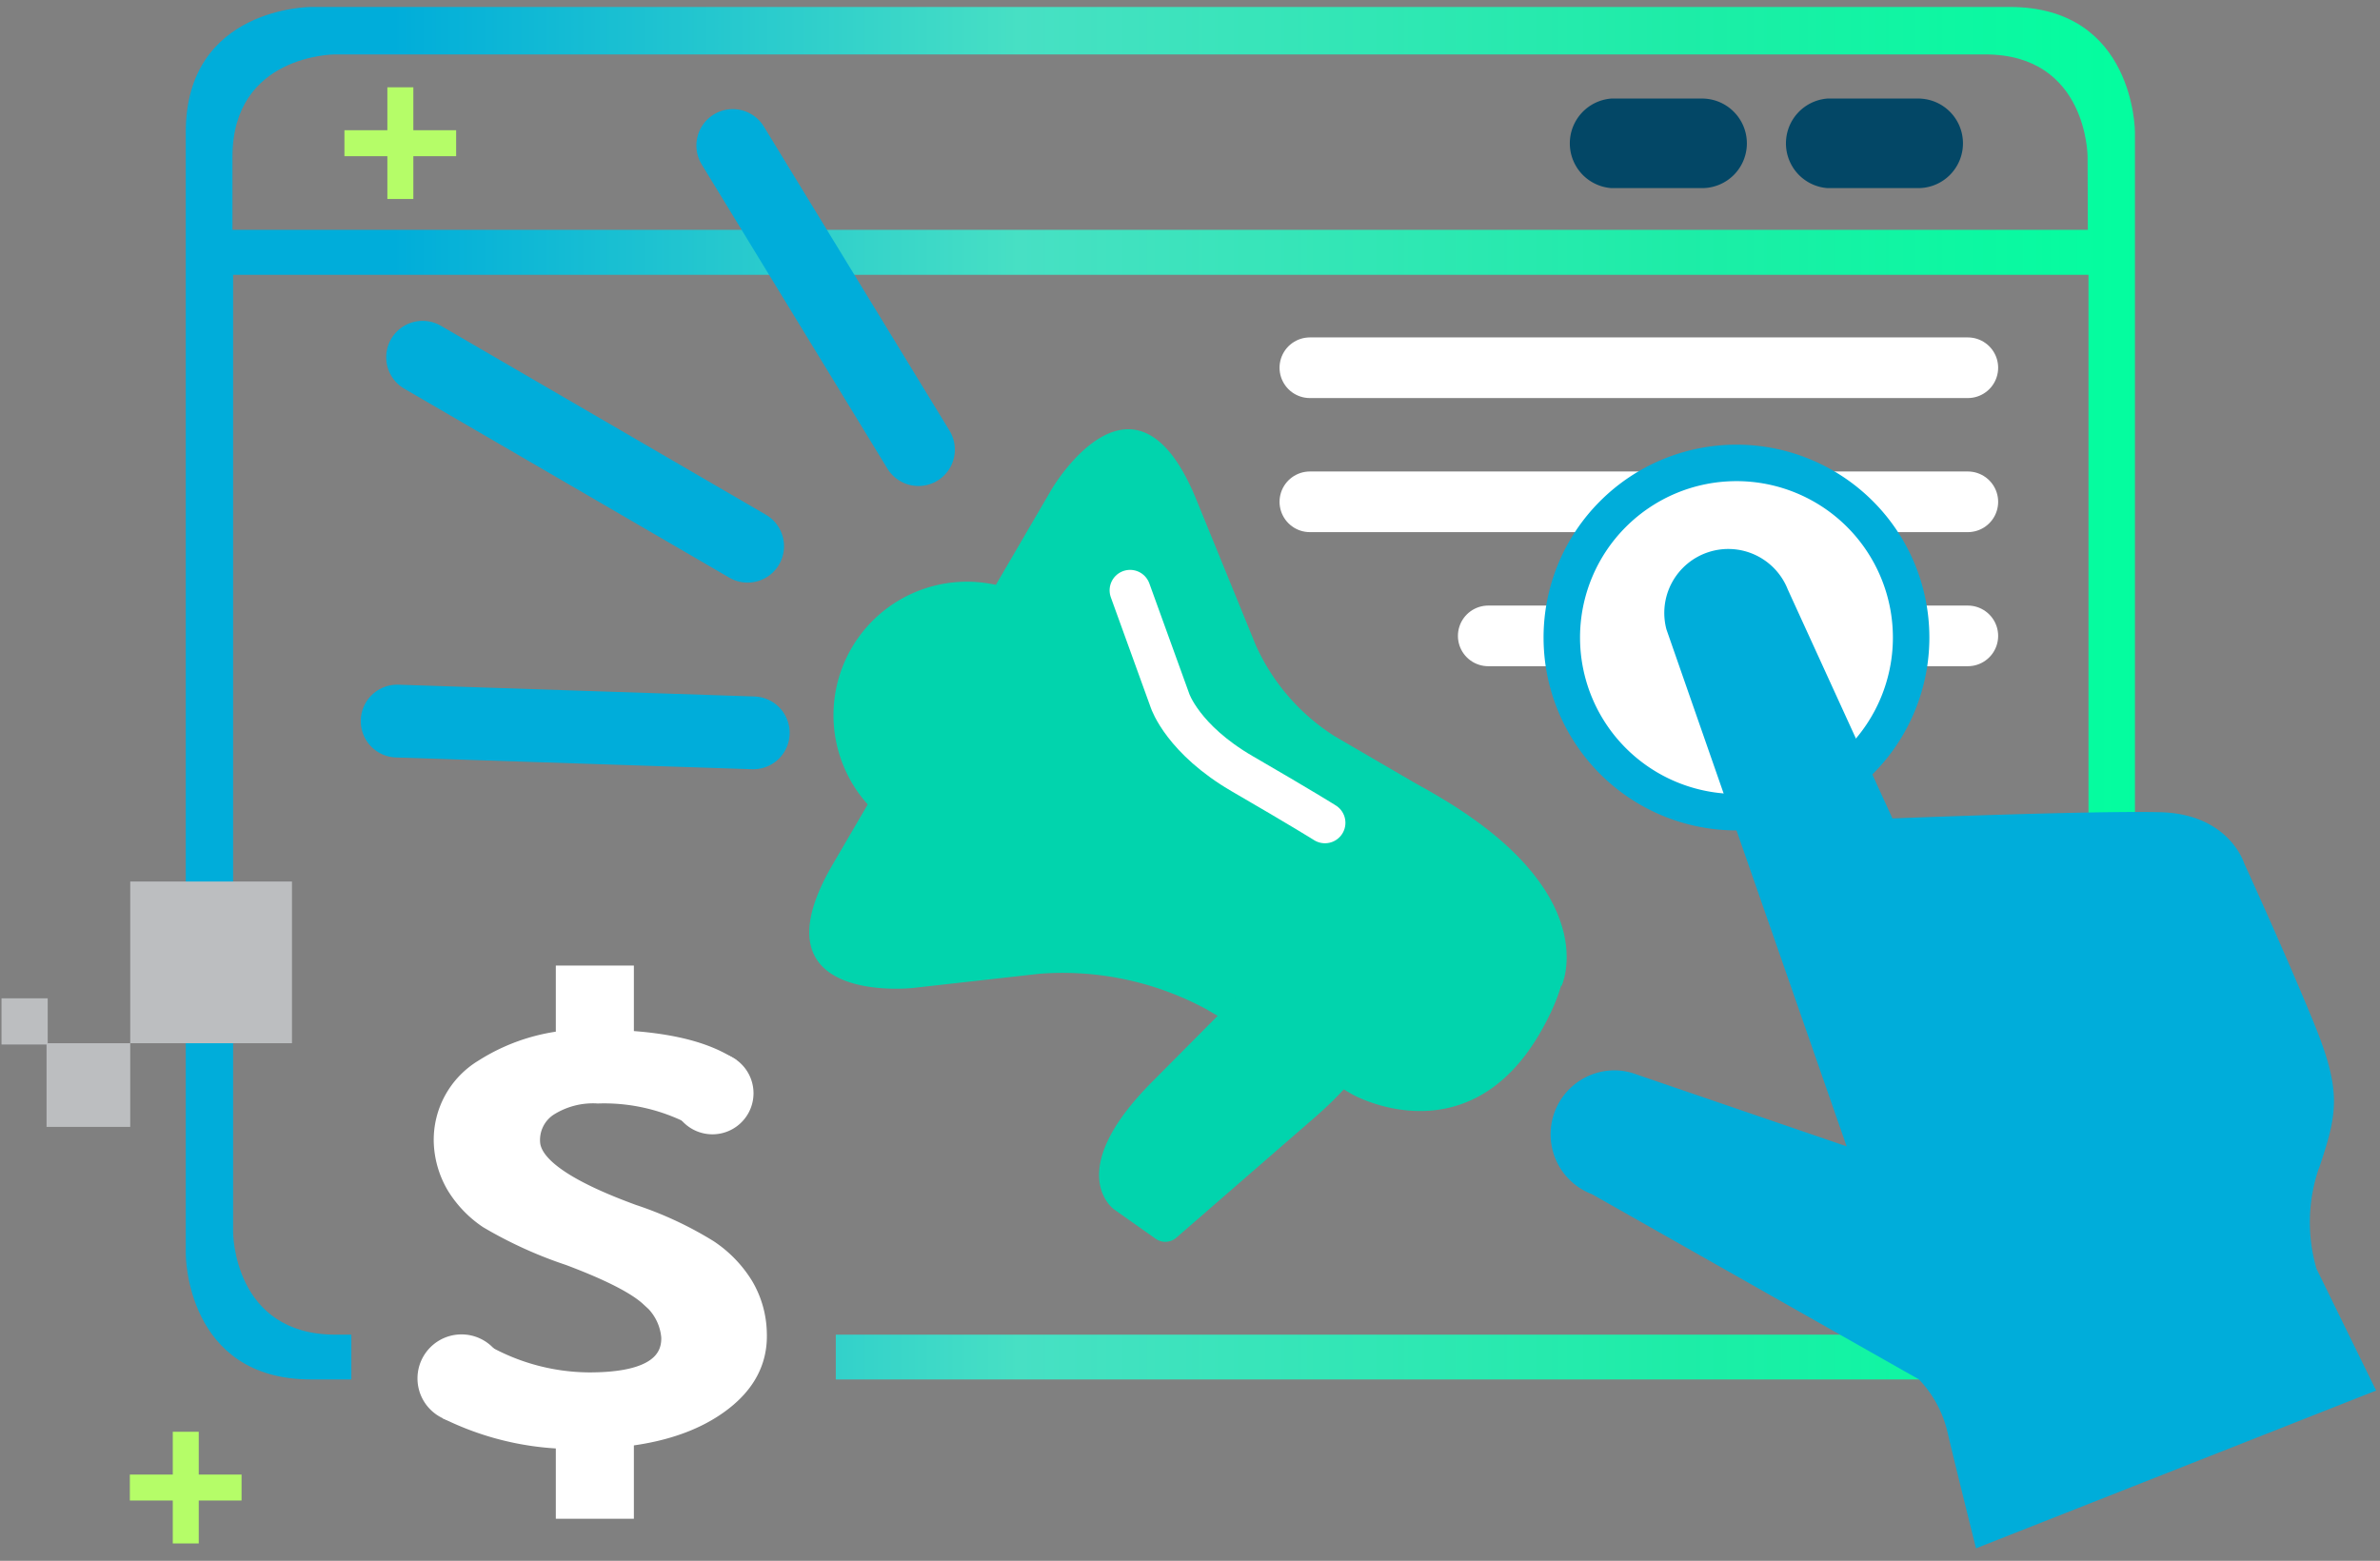 <svg xmlns="http://www.w3.org/2000/svg" width="186" height="122" fill="none"><rect width="100%" height="100%" fill="#808080" stroke="none"/><path fill="#034766" d="M126.017 7.704h-.09a3.512 3.512 0 0 0-2.309 5.887 3.511 3.511 0 0 0 2.309 1.113h7.09a3.498 3.498 0 0 0 2.475-5.975 3.498 3.498 0 0 0-2.475-1.025h-7ZM142.908 7.704h-.09a3.512 3.512 0 0 0-2.31 5.887 3.511 3.511 0 0 0 2.31 1.113h7.09a3.498 3.498 0 0 0 3.5-3.5 3.498 3.498 0 0 0-3.5-3.5h-7Z"/><path fill="url(#a)" d="M163.168 17.964h-145v-5.71c0-8 8-8 8-8h128.98c8 0 8 8 8 8l.02 5.71Zm3.68 80.08v-87.72s0-9.78-9.78-9.78H24.298s-9.78 0-9.78 9.78v87.72s0 9.78 9.78 9.78h3.16v-3.5h-1.24c-8 0-8-8-8-8v-74.84h145v74.84c0 8-8 8-8 8h-89.9v3.5h91.82s9.78 0 9.78-9.78"/><path stroke="#B5FD68" stroke-width="2.03" d="M14.518 111.914v8.73M18.878 116.274h-8.73M31.288 6.824v8.73M35.648 11.194h-8.73"/><path fill="#BCBEC0" d="M10.178 81.544h-6.54v6.54h6.54v-6.54Z"/><path fill="#BCBEC0" d="M3.728 78.034H.118v3.61h3.61v-3.61ZM22.818 68.904h-12.64v12.64h12.64v-12.64Z"/><path fill="#fff" d="M49.538 75.474h-6.1v7.37h6.1v-7.37ZM49.538 111.344h-6.1v7.37h6.1v-7.37Z"/><path fill="#fff" d="M45.408 112.684c4.34 0 7.773-.8 10.3-2.4 2.526-1.6 3.743-3.637 3.65-6.11a7.698 7.698 0 0 0-1.06-3.74 9.43 9.43 0 0 0-2.84-2.94 28.095 28.095 0 0 0-5.94-2.77c-5.187-1.893-7.814-3.713-7.88-5.46a2.94 2.94 0 0 1 1.27-2.58 6.32 6.32 0 0 1 3.82-1 14.92 14.92 0 0 1 7.57 1.78l2.48-4.41c-2.234-1.333-5.684-2-10.35-2a15 15 0 0 0-8.73 2.33 6.67 6.67 0 0 0-3.23 5.89 7.32 7.32 0 0 0 1 3.46 8.701 8.701 0 0 0 2.58 2.7 32.878 32.878 0 0 0 6.36 2.9c3.14 1.18 5.22 2.24 6.24 3.18a4.31 4.31 0 0 1 1.6 3c.07 2.22-2 3.33-6.2 3.33a16.75 16.75 0 0 1-8.11-2.15l-2.55 4.91a22.409 22.409 0 0 0 10 2.06"/><path fill="#fff" stroke="#fff" stroke-width="1.14" d="M45.408 112.684c4.34 0 7.773-.8 10.3-2.4 2.526-1.6 3.743-3.637 3.65-6.11a7.698 7.698 0 0 0-1.06-3.74 9.43 9.43 0 0 0-2.84-2.94 28.095 28.095 0 0 0-5.94-2.77c-5.187-1.893-7.814-3.713-7.88-5.46a2.94 2.94 0 0 1 1.27-2.58 6.32 6.32 0 0 1 3.82-1 14.92 14.92 0 0 1 7.57 1.78l2.48-4.41c-2.234-1.333-5.684-2-10.35-2a15 15 0 0 0-8.73 2.33 6.67 6.67 0 0 0-3.23 5.89 7.32 7.32 0 0 0 1 3.46 8.701 8.701 0 0 0 2.58 2.7 32.878 32.878 0 0 0 6.36 2.9c3.14 1.18 5.22 2.24 6.24 3.18a4.31 4.31 0 0 1 1.6 3c.07 2.22-2 3.33-6.2 3.33a16.75 16.75 0 0 1-8.11-2.15l-2.55 4.91a22.433 22.433 0 0 0 10.02 2.08Z"/><path fill="#fff" d="M55.668 88.664a3.21 3.21 0 1 0 .02-6.42 3.21 3.21 0 0 0-.02 6.42M36.067 111.184a3.44 3.44 0 1 0 0-6.88 3.44 3.44 0 0 0 0 6.88Z"/><path stroke="#00ADDA" stroke-linecap="round" stroke-width="5.69" d="m71.778 35.144-14.51-23.77M58.868 57.284l-27.83-.92M58.427 42.694l-25.4-14.77"/><path fill="#01D4AD" d="M122.037 77.074s3.5-7.35-10.18-15.15c-11.41-6.52 10.18 15.15 10.18 15.15Z"/><path fill="#01D4AD" d="M98.138 50.424a16.359 16.359 0 0 0 6.21 7.15l7.349 4.28a13.242 13.242 0 0 1 5.591 7.35s8.999 1.31 3.049 11.57c-5.73 9.82-14.649 4.77-14.649 4.77l-11.45-6.68a23.62 23.62 0 0 0-13-2.75l-9.89 1.11s-12.73 1.42-6.28-9.64l17.12-29.34s6.46-11.06 11.3.79l4.65 11.39Z"/><path fill="#01D4AD" d="M107.148 75.794s4.54 3.85-4.56 11.69l-10.68 9.28a1.31 1.31 0 0 1-1.57.08l-3.27-2.31s-4.09-2.89 3-10l9.73-9.8s2.82-2.83 5.87-.25l1.48 1.31ZM74.228 66.244a10.43 10.43 0 1 0 2.682-20.688 10.43 10.43 0 0 0-2.682 20.688Z"/><path stroke="#fff" stroke-linecap="round" stroke-width="3.2" d="m88.317 46.144 3.13 8.65s1 3 5.66 5.7 6.44 3.82 6.44 3.82"/><path stroke="#fff" stroke-linecap="round" stroke-width="4.74" d="M102.368 28.744h51.42M102.368 39.224h51.42M116.308 49.704h37.48"/><path fill="#fff" d="M135.708 63.484a13.65 13.65 0 1 0-.002-27.301 13.65 13.65 0 0 0 .002 27.301Z"/><path stroke="#00ADDA" stroke-width="2.85" d="M135.708 63.484a13.65 13.65 0 1 0-.002-27.301 13.65 13.65 0 0 0 .002 27.301Z"/><path fill="#00ADDA" d="M181.207 91.404c1.46-4.37 1.85-6-.38-11.46-2.23-5.46-5.44-12.46-5.44-12.46s-1.17-3.88-6.61-4c-5.44-.12-20.88.49-20.88.49l-8.18-17.9a4.997 4.997 0 0 0-6.217-2.91 4.997 4.997 0 0 0-3.263 6.04l14.08 40.4-16.45-5.63a4.847 4.847 0 0 0-1.67-.31 5.001 5.001 0 0 0-1.78 9.68l25.54 14.47a8.818 8.818 0 0 1 2.23 4.08c.59 2.53 2.24 9.13 2.24 9.13l31.27-12.33-4.66-9.52c-.751-2.58-.685-5.33.19-7.87"/><defs><linearGradient id="a" x1="11.726" x2="169.709" y1="54.189" y2="54.189" gradientUnits="userSpaceOnUse"><stop offset=".12" stop-color="#00ADDA"/><stop offset=".43" stop-color="#47E0C4"/><stop offset=".76" stop-color="#1DEDA7"/><stop offset="1" stop-color="#01FF9E"/></linearGradient></defs></svg>